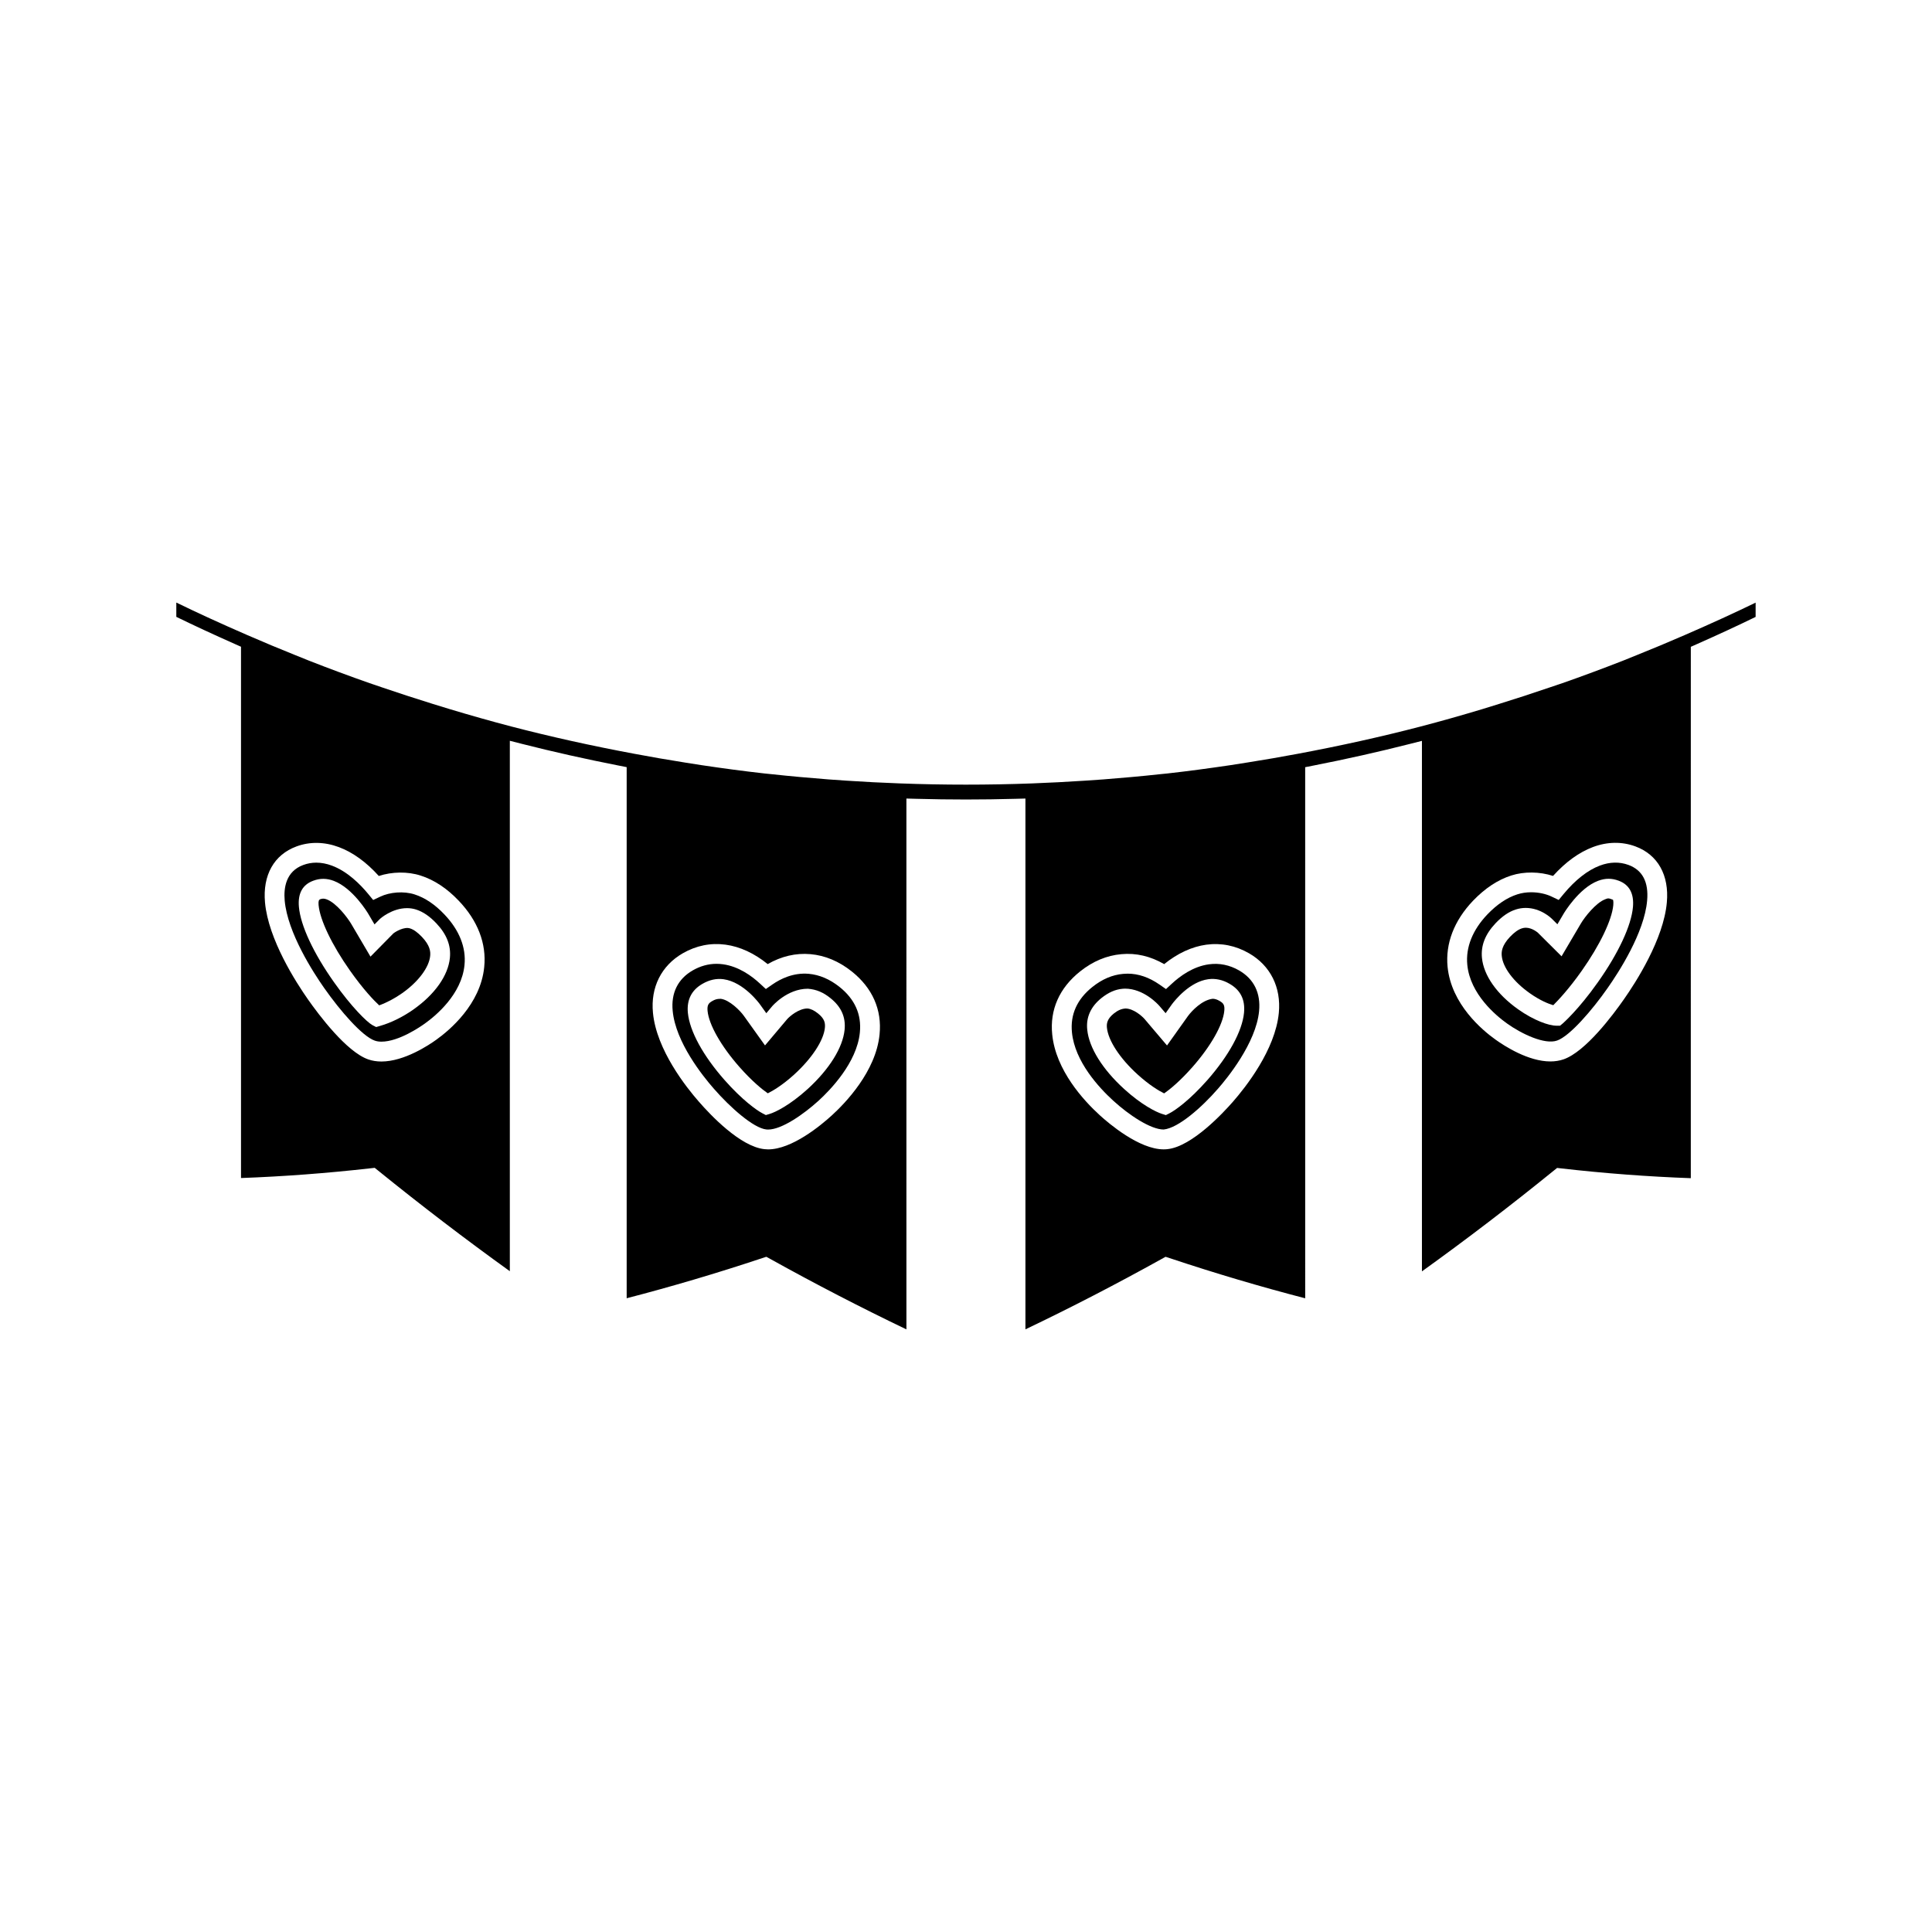<?xml version="1.0" encoding="UTF-8"?>
<!-- Uploaded to: SVG Repo, www.svgrepo.com, Generator: SVG Repo Mixer Tools -->
<svg fill="#000000" width="800px" height="800px" version="1.1" viewBox="144 144 512 512" xmlns="http://www.w3.org/2000/svg">
 <g>
  <path d="m569.37 382.33c-2.43 0.914-5.398 4.66-6.453 6.465l-5.086 8.633-6.269-6.238s-1.477-1.332-3.219-1.332c-0.336 0-0.688 0.059-1.023 0.168-0.965 0.305-2.031 1.07-3.176 2.273-2.129 2.277-2.277 3.879-2.164 5.016 0.289 3.066 3.117 6.848 7.391 9.871 2.754 1.957 5.043 2.856 6.262 3.203 1.355-1.344 4.203-4.375 7.562-9.141 4.785-6.785 7.981-13.441 8.344-17.371 0.094-1.098-0.082-1.438-0.094-1.438-1.281-0.516-1.375-0.371-2.074-0.109z"/>
  <path d="m467.22 409.27c-0.676-0.398-1.281-0.586-1.863-0.586-2.809 0.352-5.465 3.137-6.527 4.566l-5.559 7.809-5.977-7.043c-0.656-0.738-2.902-2.754-5.055-2.754-1.148 0.094-2.019 0.508-3.086 1.348-1.773 1.438-1.914 2.648-1.805 3.746 0.336 3.402 3.441 8.148 8.141 12.402 3.035 2.754 5.594 4.305 7.023 5 1.465-1.004 4.191-3.223 7.504-6.981 4.84-5.496 8.078-11.203 8.434-14.871 0.16-1.559-0.238-2.055-1.23-2.637z"/>
  <path d="m366.45 405.52c-2.566-2.035-5.297-3.191-8.113-3.449-4.141-0.367-7.551 1.375-9.645 2.824l-1.738 1.203-1.543-1.426c-2.184-2.035-5.664-4.57-9.828-5.133-0.57-0.078-1.141-0.117-1.699-0.117-2.168 0-4.293 0.586-6.309 1.746-3.938 2.266-5.773 5.984-5.305 10.742 0.789 8.27 7.883 17.16 10.898 20.594 4.309 4.949 10.496 10.445 13.902 10.812l0.484 0.027c3.664 0 9.5-4.121 13.387-7.656 3.023-2.766 10.145-10.035 10.93-18.059 0.484-4.789-1.328-8.859-5.422-12.109zm-8.457 27.121c-4.633 4.203-8.48 6.098-10.023 6.559l-1.012 0.305-0.938-0.488c-1.531-0.797-5.367-3.539-9.996-8.785-5.715-6.477-9.262-12.977-9.73-17.82-0.332-3.422 0.961-6.008 3.832-7.668 1.883-1.098 3.742-1.484 5.602-1.242 5.438 0.746 9.652 6.629 9.691 6.691l1.66 2.32 1.578-1.875s3.941-4.613 9.43-4.613c2.289 0.172 4.125 0.988 5.977 2.477 2.871 2.293 4.106 5.043 3.762 8.414-0.48 4.731-4.059 10.469-9.832 15.727z"/>
  <path d="m472.38 401.18c-2.519-1.453-5.246-2.012-8.016-1.625-4.152 0.566-7.637 3.106-9.82 5.137l-1.543 1.422-1.73-1.203c-2.754-1.91-5.594-2.883-8.434-2.883-0.398 0-0.797 0.02-1.207 0.059-2.828 0.246-5.559 1.406-8.129 3.465-4.078 3.25-5.902 7.316-5.422 12.055 0.766 7.75 7.176 14.648 10.926 18.07 4.172 3.82 9.934 7.656 13.379 7.656 3.906-0.398 10.098-5.871 14.391-10.812 2.356-2.684 10.086-12.09 10.895-20.57 0.465-4.793-1.371-8.512-5.289-10.77zm-8.434 29.074c-4.695 5.316-8.516 8.02-10.035 8.785l-0.945 0.477-1.004-0.316c-1.57-0.484-5.434-2.398-10.004-6.559-5.785-5.246-9.355-10.996-9.828-15.754-0.348-3.269 0.914-6.098 3.754-8.387 1.883-1.5 3.668-2.289 5.606-2.465l0.645-0.035c4.949 0 8.711 4.109 9.121 4.582l1.645 1.926 1.66-2.348c0.789-1.051 4.711-6 9.656-6.66 1.875-0.258 3.832 0.148 5.656 1.234 2.891 1.668 4.141 4.188 3.805 7.684-0.477 4.852-4.035 11.355-9.73 17.836z"/>
  <path d="m252.67 390.04c-1.57-0.516-3.84 0.852-4.434 1.332l-6.055 6.144-5.106-8.676c-1.004-1.695-3.922-5.531-6.488-6.496-0.352-0.137-0.641-0.195-0.934-0.195-0.262 0-0.523 0.059-0.828 0.168-0.309 0.133-0.492 0.461-0.395 1.543 0.352 3.93 3.543 10.59 8.332 17.371 3.531 5.008 6.375 7.957 7.727 9.199 2.016-0.73 4.144-1.859 6.121-3.25 4.258-3.012 7.09-6.789 7.391-9.852 0.117-1.156-0.031-2.766-2.18-5.031-1.148-1.203-2.172-1.945-3.152-2.258z"/>
  <path d="m360.79 412.59c-1.023-0.824-1.938-1.254-2.793-1.332-2.309 0.012-4.66 2.027-5.363 2.797l-5.898 6.992-5.594-7.82c-1.012-1.434-3.82-4.215-6.086-4.527h-0.18c-0.875 0-1.449 0.195-2.113 0.582-0.988 0.562-1.395 1.074-1.25 2.625 0.352 3.656 3.59 9.348 8.445 14.852 3.281 3.723 6.031 5.957 7.512 6.981 1.379-0.676 3.941-2.203 7-4.981 4.676-4.262 7.797-9 8.133-12.375 0.129-1.336-0.117-2.434-1.812-3.793z"/>
  <path d="m253.87 381.03c-2.859-0.922-6.539-0.629-9.125 0.605l-1.852 0.875-1.301-1.586c-2.125-2.582-5.519-5.984-9.621-7.519-1.402-0.523-2.797-0.793-4.141-0.793-1.18 0-2.348 0.203-3.449 0.613-4.629 1.699-5.238 6.078-4.934 9.453 0.766 8.523 7.559 19.012 10.445 23.129 4.297 6.129 10.117 12.82 13.418 13.969 0.523 0.184 1.113 0.277 1.77 0.277 4.613 0 10.371-3.988 11.477-4.781 2.93-2.082 9.781-7.762 10.539-15.523 0.473-4.633-1.371-9.262-5.312-13.402-2.516-2.66-5.18-4.445-7.914-5.316zm-0.223 30.438c-2.852 2.016-6.019 3.578-8.926 4.41l-1.035 0.301-0.988-0.508c-1.469-0.809-5.617-4.887-10.211-11.414-5.453-7.715-8.832-14.984-9.273-19.922-0.32-3.543 0.949-5.879 3.785-6.926 1.816-0.688 3.606-0.672 5.457 0.031 5.055 1.906 8.984 8.461 9.148 8.738l1.648 2.801 1.449-1.465c0.035-0.043 3.164-2.844 7.168-2.844 0.836 0 1.648 0.125 2.414 0.371 1.844 0.594 3.594 1.789 5.359 3.656 2.734 2.891 3.91 5.883 3.586 9.152-0.461 4.66-3.953 9.629-9.582 13.617z"/>
  <path d="m590.37 312.34c-4.191 1.82-8.387 3.586-12.617 5.273l-3.711 1.5c-5.332 2.078-10.648 4.059-15.992 5.93l-3.547 1.195c-4.356 1.492-8.734 2.922-13.141 4.281l-4.519 1.402c-5.484 1.645-10.957 3.207-16.473 4.641-10.262 2.676-21.207 5.102-32.523 7.215-4.367 0.82-8.754 1.578-13.152 2.273l-4.594 0.723c-5.582 0.824-11.133 1.578-16.719 2.203l-2 0.199c-4.969 0.547-9.973 0.98-14.977 1.375l-4.859 0.336c-4.695 0.309-9.379 0.551-14.074 0.73-11.676 0.43-23.332 0.43-35.004-0.004-4.691-0.168-9.379-0.414-14.086-0.723l-4.812-0.336c-5.039-0.395-10.039-0.836-15.035-1.379l-1.93-0.195c-5.602-0.629-11.168-1.379-16.734-2.211-1.379-0.199-2.766-0.426-4.156-0.652-4.832-0.77-9.246-1.527-13.648-2.363-11.309-2.109-22.258-4.539-32.523-7.215-5.484-1.434-10.953-2.984-16.398-4.625l-4.519-1.387c-4.434-1.379-8.836-2.812-13.215-4.305l-3.449-1.172c-5.391-1.891-10.727-3.867-16.039-5.953l-3.648-1.469c-4.277-1.711-8.539-3.496-12.785-5.344-6.996-3.043-13.145-5.863-18.766-8.598v3.789c4.672 2.277 9.66 4.594 15.586 7.227l1.559 0.691v140.8c11.273-0.41 22.836-1.281 34.344-2.582l1.09-0.121 0.855 0.691c11.395 9.23 23.145 18.211 34.953 26.703v-140.57l3.269 0.836c8.223 2.09 16.832 4.019 25.574 5.734l2.121 0.418v140.75c11.914-3.09 23.988-6.66 35.914-10.633l1.098-0.355 1.008 0.551c11.914 6.621 24.059 12.906 36.117 18.688l-0.004-140.68 2.699 0.074c8.711 0.242 17.445 0.242 26.145 0l2.699-0.074v140.67c11.98-5.719 24.129-12.004 36.133-18.672l1.004-0.555 1.098 0.355c11.992 4 24.066 7.574 35.906 10.645l-0.004-140.75 2.121-0.418c8.734-1.711 17.336-3.641 25.551-5.731l3.269-0.828v140.59c11.828-8.496 23.586-17.488 34.961-26.719l0.859-0.691 1.086 0.121c11.461 1.312 23.012 2.184 34.348 2.594l0.004-140.82 1.559-0.691c5.957-2.641 10.938-4.953 15.602-7.227h0.012v-3.789c-5.695 2.769-11.898 5.598-18.887 8.637zm-330.75 107.2c-1.867 1.355-8.469 5.773-14.535 5.773-1.25 0-2.426-0.188-3.5-0.562-5.75-1.996-13.094-11.797-15.984-15.918-3.129-4.461-10.496-15.887-11.371-25.672-0.652-7.246 2.394-12.66 8.348-14.848 3.531-1.309 7.43-1.238 11.242 0.188 3.695 1.387 7.242 3.953 10.57 7.644 3.5-1.145 7.621-1.223 11.082-0.109 3.586 1.141 6.992 3.394 10.125 6.695 5.027 5.281 7.359 11.34 6.727 17.539-0.969 9.902-9.211 16.773-12.703 19.27zm117.47-1.379c-0.961 9.809-9.141 18.23-12.617 21.402-2.984 2.723-10.613 9.035-16.918 9.035-0.336 0-0.66-0.031-0.98-0.059-6.391-0.684-14.27-9.02-17.359-12.574-3.344-3.809-11.242-13.75-12.172-23.543-0.668-6.758 2.219-12.523 7.91-15.797 3.547-2.035 7.394-2.812 11.332-2.277 3.816 0.516 7.637 2.289 11.156 5.148 3.621-2.066 7.426-2.981 11.355-2.633 3.852 0.34 7.527 1.879 10.91 4.566 5.5 4.371 8.055 10.164 7.383 16.73zm105.81-5.711c-0.945 9.789-8.828 19.715-12.176 23.539-2.41 2.754-10.785 11.84-17.301 12.543-0.277 0.035-0.645 0.059-1.043 0.059-6.519 0-14.594-6.918-16.914-9.031-4.305-3.926-11.676-11.93-12.617-21.422-0.668-6.527 1.883-12.305 7.379-16.688 3.391-2.703 7.074-4.246 10.926-4.582 3.945-0.371 7.719 0.535 11.367 2.633 3.527-2.856 7.348-4.625 11.152-5.148 3.988-0.531 7.809 0.25 11.336 2.281 5.664 3.258 8.547 9.027 7.891 15.816zm102.83-29.289c-0.859 9.75-8.23 21.191-11.379 25.668-2.859 4.098-10.148 13.875-15.98 15.902-1.066 0.371-2.258 0.562-3.504 0.562-5.84 0-12.117-4.047-14.543-5.789-3.496-2.488-11.723-9.355-12.699-19.285-0.605-6.184 1.723-12.242 6.742-17.512 3.168-3.301 6.559-5.547 10.129-6.688 3.422-1.105 7.562-1.035 11.078 0.109 3.352-3.707 6.894-6.269 10.57-7.652 3.816-1.434 7.711-1.484 11.258-0.172 5.941 2.203 8.984 7.621 8.328 14.855z"/>
  <path d="m575.57 373.22c-2.379-0.875-4.949-0.82-7.582 0.168-3.219 1.207-6.539 3.816-9.613 7.531l-1.301 1.578-1.859-0.883c-1.527-0.734-3.516-1.156-5.441-1.156-1.289 0-2.531 0.188-3.668 0.555-2.731 0.871-5.391 2.66-7.934 5.316-3.938 4.125-5.785 8.754-5.32 13.379 0.762 7.773 7.606 13.449 10.527 15.527 3.84 2.75 9.98 5.68 13.262 4.523 3.344-1.164 9.305-8.047 13.418-13.953 2.902-4.125 9.707-14.625 10.445-23.121 0.441-4.91-1.211-8.094-4.934-9.465zm-8.098 31.059c-5.184 7.359-9.289 10.906-9.316 10.941l-0.738 0.609h-0.957c-1.926 0-5.926-1.363-10.148-4.356-5.637-4-9.133-8.973-9.582-13.648-0.309-3.238 0.852-6.231 3.59-9.133 1.793-1.895 3.559-3.09 5.379-3.668 0.852-0.273 1.742-0.414 2.625-0.414 4.019 0 6.816 2.75 6.926 2.867l1.477 1.465 1.648-2.797c0.031-0.059 4.008-6.789 9.141-8.723 1.906-0.707 3.625-0.719 5.473-0.016 2.809 1.051 4.066 3.391 3.762 6.953-0.438 4.934-3.824 12.199-9.277 19.918z"/>
 </g>
</svg>